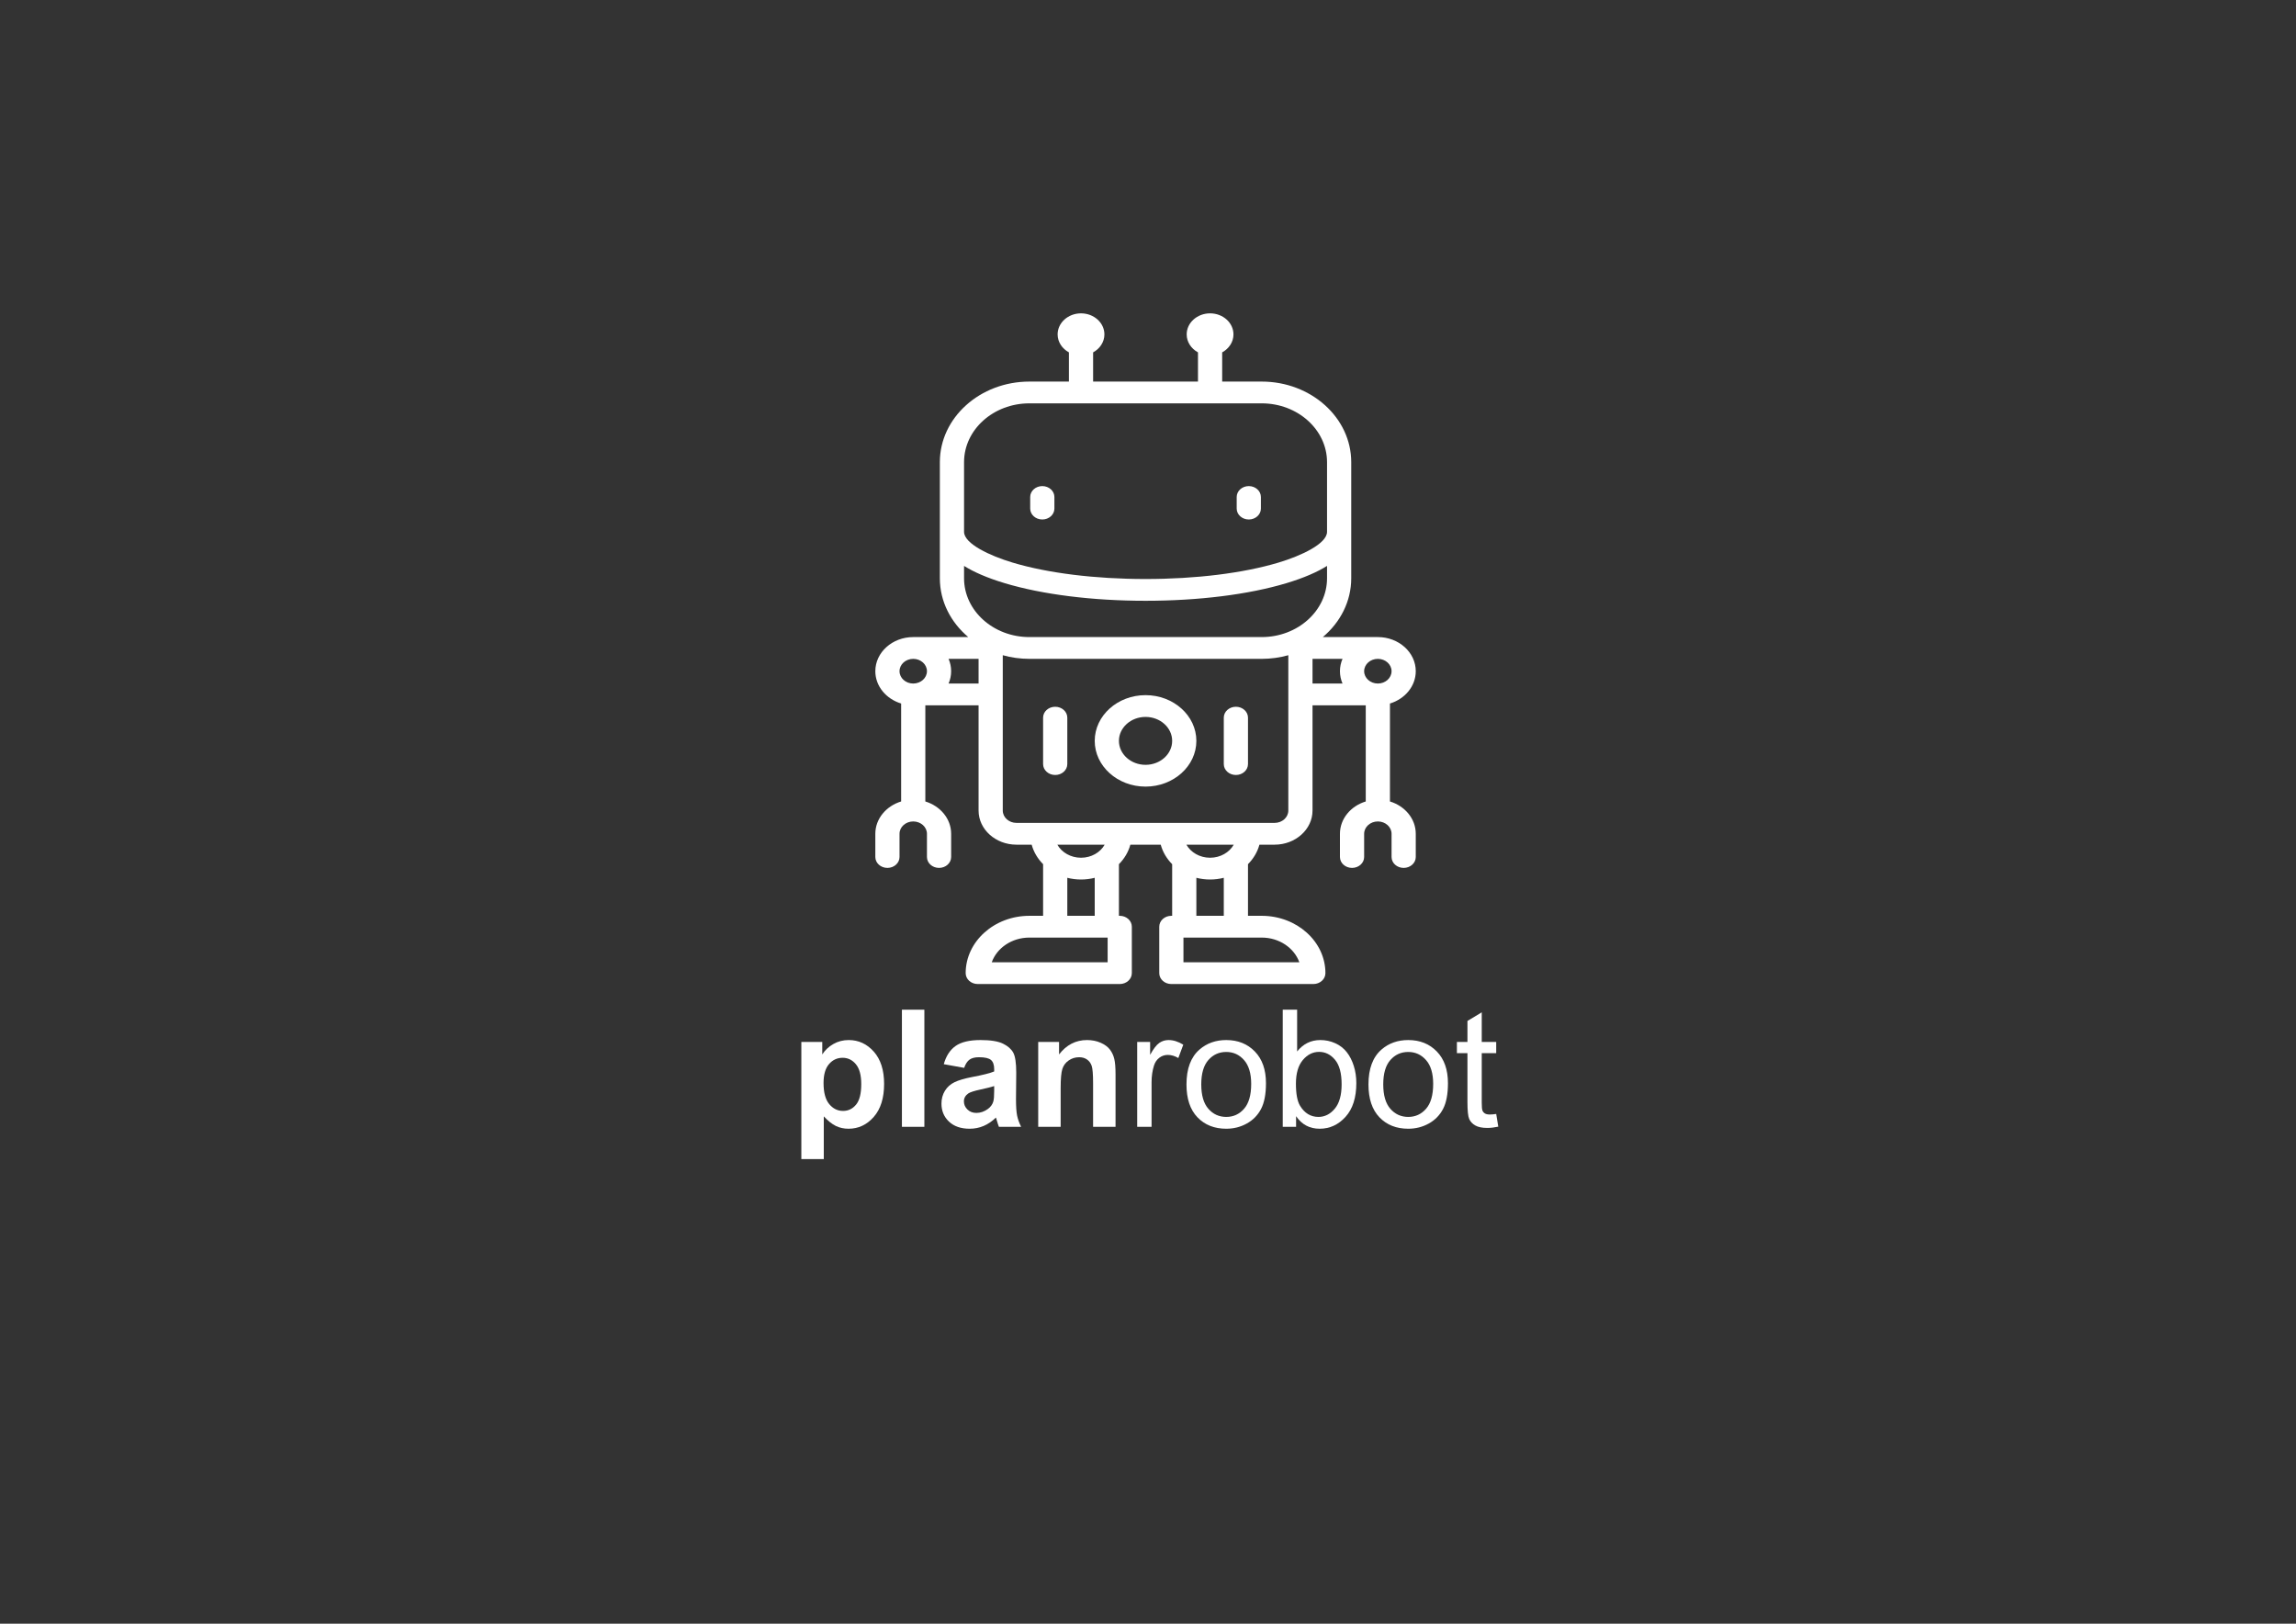 <?xml version="1.0" encoding="UTF-8" standalone="no"?>
<!DOCTYPE svg PUBLIC "-//W3C//DTD SVG 1.1//EN" "http://www.w3.org/Graphics/SVG/1.1/DTD/svg11.dtd">
<!-- Created with Vectornator (http://vectornator.io/) -->
<svg height="100%" stroke-miterlimit="10" style="fill-rule:nonzero;clip-rule:evenodd;stroke-linecap:round;stroke-linejoin:round;" version="1.1" viewBox="0 0 841.995 595.35" width="100%" xml:space="preserve" xmlns="http://www.w3.org/2000/svg" xmlns:xlink="http://www.w3.org/1999/xlink">
<rect x="0" y="0" width="841.995" height="595.35" fill="#333333" stroke="none"/>
<defs/>
<g id="Layer-1">
<g opacity="1">
<path d="M382.234 190.476C384.684 190.476 386.671 188.689 386.671 186.484L386.671 182.226C386.671 180.021 384.684 178.233 382.234 178.233C379.783 178.233 377.796 180.021 377.796 182.226L377.796 186.484C377.796 188.689 379.782 190.476 382.234 190.476Z" fill="#ffffff" fill-rule="nonzero" opacity="1" stroke="none"/>
<path d="M457.961 190.476C460.411 190.476 462.398 188.689 462.398 186.484L462.398 182.226C462.398 180.021 460.411 178.233 457.961 178.233C455.51 178.233 453.524 180.021 453.524 182.226L453.524 186.484C453.524 188.689 455.51 190.476 457.961 190.476Z" fill="#ffffff" fill-rule="nonzero" opacity="1" stroke="none"/>
<path d="M509.727 293.865L509.727 257.952C515.224 256.282 519.193 251.602 519.193 246.1C519.193 239.203 512.957 233.591 505.29 233.591L485.11 233.591C491.515 228.197 495.529 220.531 495.529 212.034L495.529 169.451C495.529 153.161 480.799 139.909 462.694 139.909L448.199 139.909L448.199 129.202C450.677 127.847 452.34 125.403 452.34 122.609C452.34 118.354 448.492 114.891 443.762 114.891C439.032 114.891 435.183 118.354 435.183 122.609C435.183 125.403 436.847 127.847 439.325 129.202L439.325 139.909L400.87 139.909L400.87 129.202C403.347 127.847 405.011 125.403 405.011 122.609C405.011 118.354 401.162 114.891 396.432 114.891C391.702 114.891 387.854 118.354 387.854 122.609C387.854 125.403 389.518 127.847 391.995 129.202L391.995 139.909L377.501 139.909C359.395 139.909 344.666 153.161 344.666 169.451L344.666 212.034C344.666 220.531 348.679 228.197 355.084 233.591L334.904 233.591C327.238 233.591 321.001 239.203 321.001 246.1C321.001 251.602 324.971 256.282 330.467 257.952L330.467 293.865C324.971 295.535 321.001 300.215 321.001 305.717L321.001 314.233C321.001 316.438 322.988 318.225 325.438 318.225C327.889 318.225 329.875 316.438 329.875 314.233L329.875 305.717C329.875 303.222 332.131 301.192 334.904 301.192C337.677 301.192 339.933 303.222 339.933 305.717L339.933 314.233C339.933 316.438 341.919 318.225 344.37 318.225C346.82 318.225 348.807 316.438 348.807 314.233L348.807 305.717C348.807 300.215 344.837 295.535 339.341 293.865L339.341 258.609L358.865 258.609L358.865 297.2C358.865 304.097 365.101 309.709 372.768 309.709L378.334 309.709C379.071 312.41 380.535 314.855 382.531 316.867C382.531 316.877 382.529 316.886 382.529 316.895L382.529 335.791L377.501 335.791C364.615 335.791 354.132 345.223 354.132 356.816C354.132 359.021 356.118 360.808 358.569 360.808L410.631 360.808C413.082 360.808 415.068 359.021 415.068 356.816L415.068 339.783C415.068 337.578 413.082 335.791 410.631 335.791L410.335 335.791L410.335 316.895C410.335 316.886 410.334 316.877 410.334 316.867C412.33 314.855 413.794 312.41 414.53 309.709L425.664 309.709C426.4 312.41 427.865 314.855 429.86 316.867C429.86 316.877 429.858 316.886 429.858 316.895L429.858 335.791L429.563 335.791C427.113 335.791 425.126 337.578 425.126 339.783L425.126 356.816C425.126 359.021 427.113 360.808 429.563 360.808L481.626 360.808C484.076 360.808 486.063 359.021 486.063 356.816C486.063 345.223 475.579 335.791 462.694 335.791L457.665 335.791L457.665 316.895C457.665 316.886 457.664 316.877 457.663 316.867C459.659 314.855 461.124 312.41 461.86 309.709L467.427 309.709C475.093 309.709 481.33 304.097 481.33 297.2L481.33 258.609L500.853 258.609L500.853 293.865C495.357 295.535 491.387 300.215 491.387 305.717L491.387 314.233C491.387 316.438 493.374 318.225 495.824 318.225C498.275 318.225 500.262 316.438 500.262 314.233L500.262 305.717C500.262 303.222 502.517 301.192 505.29 301.192C508.063 301.192 510.319 303.222 510.319 305.717L510.319 314.233C510.319 316.438 512.306 318.225 514.756 318.225C517.207 318.225 519.193 316.438 519.193 314.233L519.193 305.717C519.193 300.215 515.224 295.535 509.727 293.865ZM505.29 250.625C502.517 250.625 500.262 248.595 500.262 246.1C500.262 243.605 502.517 241.576 505.29 241.576C508.063 241.576 510.319 243.605 510.319 246.1C510.319 248.595 508.063 250.625 505.29 250.625ZM353.54 169.451C353.54 157.564 364.289 147.893 377.501 147.893L462.694 147.893C475.906 147.893 486.654 157.564 486.654 169.451L486.654 195C486.654 199.386 477.087 203.811 468.895 206.268C455.926 210.158 438.596 212.3 420.097 212.3C401.598 212.3 384.268 210.158 371.3 206.268C363.107 203.811 353.54 199.386 353.54 195C353.54 195 353.54 169.451 353.54 169.451ZM353.54 212.034L353.54 207.5C357.073 209.705 361.91 211.869 368.493 213.843C382.343 217.997 400.67 220.284 420.097 220.284C439.525 220.284 457.851 217.997 471.701 213.843C478.285 211.869 483.122 209.704 486.654 207.499L486.654 212.033C486.654 223.92 475.906 233.591 462.694 233.591L377.501 233.591C364.289 233.591 353.54 223.921 353.54 212.034ZM334.904 241.576C337.677 241.576 339.933 243.605 339.933 246.1C339.933 248.595 337.677 250.625 334.904 250.625C332.131 250.625 329.875 248.595 329.875 246.1C329.875 243.605 332.131 241.576 334.904 241.576ZM347.862 250.625C348.47 249.22 348.807 247.695 348.807 246.1C348.807 244.505 348.47 242.98 347.862 241.576L358.865 241.576L358.865 250.625L347.862 250.625ZM406.194 352.824L363.701 352.824C365.579 347.579 371.056 343.775 377.501 343.775L406.194 343.775C406.194 343.775 406.194 352.824 406.194 352.824ZM391.404 335.791L391.404 321.858C393.005 322.263 394.69 322.484 396.432 322.484C398.175 322.484 399.86 322.263 401.461 321.858L401.461 335.791L391.404 335.791ZM396.432 314.499C392.648 314.499 389.367 312.548 387.748 309.709L405.116 309.709C403.497 312.548 400.216 314.499 396.432 314.499ZM476.494 352.824L434 352.824L434 343.775L462.694 343.775C469.139 343.775 474.615 347.579 476.494 352.824ZM438.733 335.791L438.733 321.858C440.334 322.263 442.02 322.484 443.762 322.484C445.504 322.484 447.19 322.263 448.791 321.858L448.791 335.791L438.733 335.791ZM443.762 314.499C439.978 314.499 436.697 312.548 435.078 309.709L452.446 309.709C450.826 312.548 447.546 314.499 443.762 314.499ZM472.455 297.2C472.455 299.695 470.2 301.724 467.427 301.724L372.768 301.724C369.995 301.724 367.739 299.695 367.739 297.2L367.739 240.243C370.824 241.109 374.103 241.576 377.501 241.576L462.694 241.576C466.091 241.576 469.371 241.109 472.455 240.243L472.455 297.2ZM481.33 241.576L492.332 241.576C491.725 242.98 491.387 244.505 491.387 246.1C491.387 247.695 491.725 249.22 492.332 250.625L481.33 250.625L481.33 241.576Z" fill="#ffffff" fill-rule="nonzero" opacity="1" stroke="none"/>
<path d="M420.097 254.883C409.821 254.883 401.461 262.405 401.461 271.65C401.461 280.895 409.821 288.417 420.097 288.417C430.374 288.417 438.733 280.895 438.733 271.65C438.733 262.405 430.373 254.883 420.097 254.883ZM420.097 280.433C414.715 280.433 410.335 276.493 410.335 271.65C410.335 266.807 414.714 262.867 420.097 262.867C425.48 262.867 429.859 266.807 429.859 271.65C429.859 276.493 425.48 280.433 420.097 280.433Z" fill="#ffffff" fill-rule="nonzero" opacity="1" stroke="none"/>
<path d="M386.967 259.141C384.516 259.141 382.529 260.929 382.529 263.133L382.529 280.167C382.529 282.371 384.516 284.159 386.967 284.159C389.417 284.159 391.404 282.371 391.404 280.167L391.404 263.133C391.404 260.929 389.417 259.141 386.967 259.141Z" fill="#ffffff" fill-rule="nonzero" opacity="1" stroke="none"/>
<path d="M453.228 259.141C450.777 259.141 448.791 260.929 448.791 263.133L448.791 280.167C448.791 282.371 450.777 284.159 453.228 284.159C455.678 284.159 457.665 282.371 457.665 280.167L457.665 263.133C457.665 260.929 455.678 259.141 453.228 259.141Z" fill="#ffffff" fill-rule="nonzero" opacity="1" stroke="none"/>
</g>
<g fill="#ffffff" opacity="1" stroke="none">
<path d="M293.869 382.05L301.545 382.05L301.545 386.62C302.541 385.057 303.889 383.788 305.588 382.811C307.287 381.835 309.172 381.346 311.242 381.346C314.855 381.346 317.922 382.762 320.441 385.594C322.961 388.427 324.221 392.372 324.221 397.43C324.221 402.626 322.951 406.664 320.412 409.545C317.873 412.426 314.797 413.866 311.183 413.866C309.465 413.866 307.907 413.524 306.511 412.841C305.114 412.157 303.644 410.985 302.101 409.325L302.101 424.999L293.869 424.999L293.869 382.05ZM302.014 397.079C302.014 400.575 302.707 403.158 304.094 404.828C305.48 406.498 307.17 407.333 309.162 407.333C311.076 407.333 312.668 406.566 313.937 405.033C315.207 403.5 315.842 400.985 315.842 397.489C315.842 394.227 315.187 391.805 313.879 390.223C312.57 388.641 310.949 387.85 309.016 387.85C307.004 387.85 305.334 388.627 304.006 390.179C302.678 391.732 302.014 394.032 302.014 397.079Z"/>
<path d="M330.754 413.163L330.754 370.214L338.986 370.214L338.986 413.163L330.754 413.163Z"/>
<path d="M353.576 391.542L346.105 390.194C346.945 387.186 348.391 384.96 350.441 383.514C352.492 382.069 355.539 381.346 359.582 381.346C363.254 381.346 365.988 381.781 367.785 382.65C369.582 383.519 370.847 384.623 371.579 385.961C372.311 387.299 372.678 389.755 372.678 393.329L372.59 402.938C372.59 405.673 372.722 407.689 372.985 408.988C373.249 410.287 373.742 411.678 374.465 413.163L366.32 413.163C366.105 412.616 365.842 411.805 365.529 410.731C365.392 410.243 365.295 409.921 365.236 409.764C363.83 411.132 362.326 412.157 360.725 412.841C359.123 413.524 357.414 413.866 355.598 413.866C352.394 413.866 349.87 412.997 348.024 411.259C346.179 409.52 345.256 407.323 345.256 404.667C345.256 402.909 345.676 401.342 346.516 399.965C347.355 398.588 348.532 397.533 350.046 396.801C351.559 396.068 353.742 395.428 356.594 394.882C360.441 394.159 363.107 393.485 364.592 392.86L364.592 392.04C364.592 390.458 364.201 389.33 363.42 388.656C362.639 387.982 361.164 387.645 358.996 387.645C357.531 387.645 356.389 387.933 355.568 388.51C354.748 389.086 354.084 390.096 353.576 391.542ZM364.592 398.221C363.537 398.573 361.867 398.993 359.582 399.481C357.297 399.969 355.803 400.448 355.1 400.917C354.025 401.678 353.488 402.645 353.488 403.817C353.488 404.969 353.918 405.966 354.777 406.805C355.637 407.645 356.73 408.065 358.058 408.065C359.543 408.065 360.959 407.577 362.307 406.6C363.303 405.858 363.957 404.95 364.269 403.876C364.484 403.173 364.592 401.835 364.592 399.862L364.592 398.221Z"/>
<path d="M409.094 413.163L400.861 413.163L400.861 397.284C400.861 393.925 400.685 391.752 400.334 390.765C399.982 389.779 399.411 389.012 398.62 388.466C397.829 387.919 396.877 387.645 395.764 387.645C394.338 387.645 393.058 388.036 391.926 388.817C390.793 389.598 390.016 390.634 389.597 391.923C389.177 393.212 388.967 395.594 388.967 399.071L388.967 413.163L380.734 413.163L380.734 382.05L388.381 382.05L388.381 386.62C391.096 383.104 394.514 381.346 398.635 381.346C400.451 381.346 402.111 381.674 403.615 382.328C405.119 382.982 406.257 383.817 407.028 384.833C407.8 385.848 408.337 387.001 408.64 388.29C408.942 389.579 409.094 391.425 409.094 393.827L409.094 413.163Z"/>
<path d="M417.033 413.163L417.033 382.05L421.779 382.05L421.779 386.766C422.99 384.559 424.108 383.104 425.134 382.401C426.159 381.698 427.287 381.346 428.517 381.346C430.295 381.346 432.101 381.913 433.937 383.046L432.121 387.938C430.832 387.177 429.543 386.796 428.254 386.796C427.101 386.796 426.066 387.142 425.148 387.836C424.23 388.529 423.576 389.491 423.185 390.721C422.6 392.596 422.307 394.647 422.307 396.874L422.307 413.163L417.033 413.163Z"/>
<path d="M435.109 397.606C435.109 391.844 436.711 387.577 439.914 384.803C442.59 382.499 445.851 381.346 449.699 381.346C453.976 381.346 457.473 382.748 460.187 385.551C462.902 388.353 464.26 392.225 464.26 397.167C464.26 401.171 463.659 404.32 462.458 406.615C461.257 408.91 459.509 410.692 457.214 411.962C454.919 413.231 452.414 413.866 449.699 413.866C445.344 413.866 441.823 412.469 439.138 409.677C436.452 406.884 435.109 402.86 435.109 397.606ZM440.529 397.606C440.529 401.591 441.398 404.574 443.137 406.556C444.875 408.539 447.062 409.53 449.699 409.53C452.316 409.53 454.494 408.534 456.232 406.542C457.971 404.55 458.84 401.512 458.84 397.43C458.84 393.583 457.966 390.668 456.218 388.685C454.47 386.703 452.297 385.712 449.699 385.712C447.062 385.712 444.875 386.698 443.137 388.671C441.398 390.643 440.529 393.622 440.529 397.606Z"/>
<path d="M475.305 413.163L470.412 413.163L470.412 370.214L475.685 370.214L475.685 385.536C477.912 382.743 480.754 381.346 484.211 381.346C486.125 381.346 487.936 381.732 489.645 382.504C491.354 383.275 492.761 384.359 493.864 385.756C494.968 387.152 495.832 388.837 496.457 390.809C497.082 392.782 497.394 394.891 497.394 397.137C497.394 402.469 496.076 406.591 493.439 409.501C490.803 412.411 487.639 413.866 483.947 413.866C480.275 413.866 477.394 412.333 475.305 409.266L475.305 413.163ZM475.246 397.372C475.246 401.102 475.754 403.798 476.769 405.458C478.43 408.173 480.676 409.53 483.508 409.53C485.812 409.53 487.805 408.529 489.484 406.527C491.164 404.525 492.004 401.542 492.004 397.577C492.004 393.514 491.198 390.516 489.587 388.583C487.975 386.649 486.027 385.682 483.742 385.682C481.437 385.682 479.445 386.683 477.766 388.685C476.086 390.687 475.246 393.583 475.246 397.372Z"/>
<path d="M501.848 397.606C501.848 391.844 503.449 387.577 506.652 384.803C509.328 382.499 512.59 381.346 516.437 381.346C520.715 381.346 524.211 382.748 526.926 385.551C529.641 388.353 530.998 392.225 530.998 397.167C530.998 401.171 530.397 404.32 529.196 406.615C527.995 408.91 526.247 410.692 523.952 411.962C521.657 413.231 519.152 413.866 516.437 413.866C512.082 413.866 508.561 412.469 505.876 409.677C503.19 406.884 501.848 402.86 501.848 397.606ZM507.267 397.606C507.267 401.591 508.137 404.574 509.875 406.556C511.613 408.539 513.801 409.53 516.437 409.53C519.055 409.53 521.232 408.534 522.971 406.542C524.709 404.55 525.578 401.512 525.578 397.43C525.578 393.583 524.704 390.668 522.956 388.685C521.208 386.703 519.035 385.712 516.437 385.712C513.801 385.712 511.613 386.698 509.875 388.671C508.137 390.643 507.267 393.622 507.267 397.606Z"/>
<path d="M548.693 408.446L549.455 413.104C547.971 413.417 546.642 413.573 545.471 413.573C543.557 413.573 542.072 413.27 541.017 412.665C539.963 412.059 539.221 411.263 538.791 410.277C538.361 409.291 538.146 407.216 538.146 404.052L538.146 386.151L534.279 386.151L534.279 382.05L538.146 382.05L538.146 374.344L543.391 371.18L543.391 382.05L548.693 382.05L548.693 386.151L543.391 386.151L543.391 404.344C543.391 405.848 543.483 406.815 543.669 407.245C543.854 407.675 544.157 408.016 544.577 408.27C544.997 408.524 545.598 408.651 546.379 408.651C546.965 408.651 547.736 408.583 548.693 408.446Z"/>
</g>
</g>
</svg>
